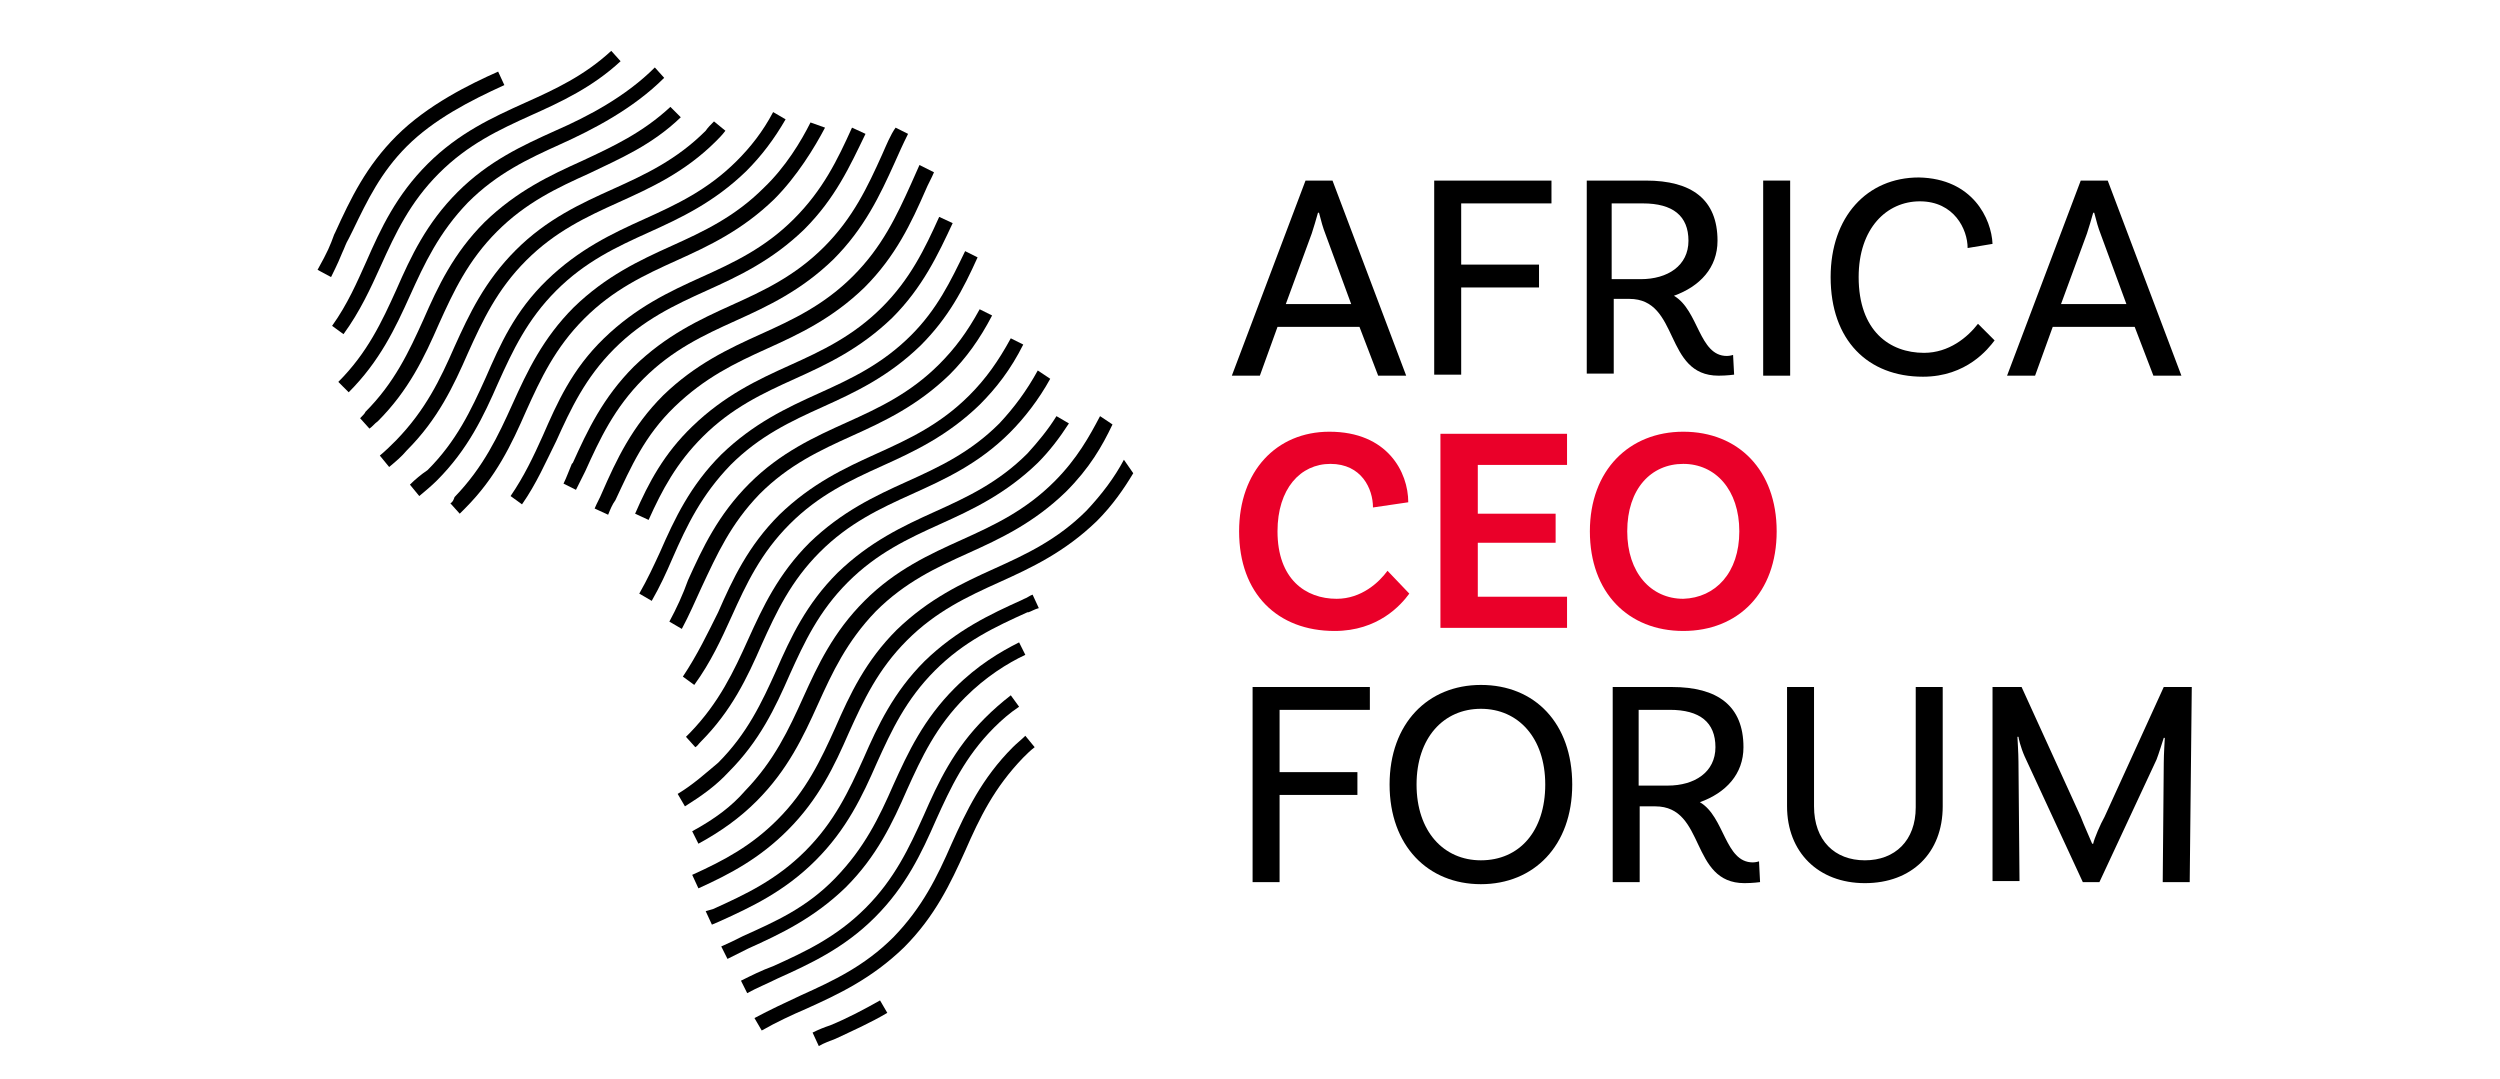 <?xml version="1.0" encoding="utf-8"?>
<!-- Generator: Adobe Illustrator 27.0.1, SVG Export Plug-In . SVG Version: 6.00 Build 0)  -->
<svg version="1.1" id="logo" xmlns="http://www.w3.org/2000/svg" xmlns:xlink="http://www.w3.org/1999/xlink" x="0px" y="0px"
	 viewBox="0 0 240.9 104" style="enable-background:new 0 0 240.9 104;" xml:space="preserve">
<style type="text/css">
	.st0{fill:#EA0029;}
</style>
<g>
	<path d="M131,31.5h-7.9l-1.7,4.7h-2.7l7.1-18.8h2.6l7.1,18.8h-2.7L131,31.5z M130.2,29.3l-2.5-6.8c-0.2-0.5-0.4-1.2-0.6-2H127
		c-0.2,0.7-0.4,1.4-0.6,2l-2.5,6.8H130.2z"/>
	<path d="M140.8,19.5v6h7.5v2.2h-7.5v8.4h-2.6V17.4h11.3v2.2H140.8z"/>
	<path d="M167.1,36.1c0,0-0.7,0.1-1.5,0.1c-5.3,0-3.7-7.4-8.6-7.4h-1.5v7.2h-2.6V17.4h5.7c4.4,0,6.9,1.8,6.9,5.8
		c0,2.6-1.7,4.4-4.2,5.3c2.4,1.4,2.4,5.8,5.1,5.8c0.3,0,0.6-0.1,0.6-0.1L167.1,36.1z M158.1,26.9c2.6,0,4.6-1.3,4.6-3.7
		c0-2.4-1.5-3.6-4.4-3.6h-3v7.3H158.1z"/>
	<path d="M169.9,17.4h2.6v18.8h-2.6V17.4z"/>
	<path d="M192,23.5l-2.4,0.4c0-1.8-1.3-4.5-4.6-4.5c-3.2,0-5.9,2.6-5.9,7.3c0,5.2,3,7.3,6.3,7.3c2.4,0,4.2-1.5,5.2-2.8l1.6,1.6
		c-0.6,0.8-2.7,3.5-6.9,3.5c-5.3,0-8.9-3.5-8.9-9.6c0-5.8,3.5-9.6,8.5-9.6C190.1,17.2,191.9,21.1,192,23.5z"/>
	<path d="M205.7,31.5h-7.9l-1.7,4.7h-2.7l7.1-18.8h2.6l7.1,18.8h-2.7L205.7,31.5z M204.9,29.3l-2.5-6.8c-0.2-0.5-0.4-1.2-0.6-2h-0.1
		c-0.2,0.7-0.4,1.4-0.6,2l-2.5,6.8H204.9z"/>
	<path class="st0" d="M135.7,48.4l-3.4,0.5c0-1.8-1.1-4.2-4.1-4.2c-2.9,0-5.1,2.4-5.1,6.5c0,4.6,2.7,6.5,5.7,6.5
		c2.4,0,4.1-1.6,4.9-2.7l2.1,2.2c-0.8,1.1-3,3.6-7.2,3.6c-5.5,0-9.2-3.6-9.2-9.6c0-5.8,3.6-9.6,8.7-9.6
		C133.7,41.6,135.7,45.5,135.7,48.4z"/>
	<path class="st0" d="M142.4,44.7v4.8h7.5v2.8h-7.5v5.2h8.6v3h-12.2V41.8H151v3H142.4z"/>
	<path class="st0" d="M171.2,51.2c0,5.9-3.7,9.6-9,9.6c-5.3,0-9-3.7-9-9.6c0-5.9,3.8-9.6,9-9.6C167.5,41.6,171.2,45.3,171.2,51.2z
		 M167.6,51.2c0-4-2.3-6.5-5.4-6.5c-3.1,0-5.4,2.4-5.4,6.5c0,4,2.3,6.5,5.4,6.5C165.3,57.6,167.6,55.2,167.6,51.2z"/>
	<path d="M123.3,68.4v6h7.5v2.2h-7.5V85h-2.6V66.2H132v2.2L123.3,68.4L123.3,68.4z"/>
	<path d="M151.5,75.6c0,5.9-3.7,9.6-8.8,9.6c-5.1,0-8.8-3.7-8.8-9.6c0-5.9,3.7-9.6,8.8-9.6C147.9,66,151.5,69.7,151.5,75.6z
		 M148.9,75.6c0-4.5-2.6-7.3-6.2-7.3c-3.6,0-6.2,2.8-6.2,7.3c0,4.5,2.6,7.3,6.2,7.3C146.4,82.9,148.9,80.1,148.9,75.6z"/>
	<path d="M169.6,85c0,0-0.7,0.1-1.5,0.1c-5.3,0-3.7-7.4-8.6-7.4H158V85h-2.6V66.2h5.7c4.4,0,6.9,1.8,6.9,5.8c0,2.6-1.7,4.4-4.2,5.3
		c2.4,1.4,2.4,5.8,5.1,5.8c0.3,0,0.6-0.1,0.6-0.1L169.6,85z M160.7,75.7c2.6,0,4.6-1.3,4.6-3.7c0-2.4-1.5-3.6-4.4-3.6h-3v7.3H160.7z
		"/>
	<path d="M187.2,66.2v11.5c0,4.5-3,7.4-7.5,7.4c-4.5,0-7.5-3-7.5-7.4V66.2h2.6v11.5c0,3.3,2,5.2,4.9,5.2c2.9,0,4.9-1.9,4.9-5.1V66.2
		H187.2z"/>
	<path d="M211,85h-2.6l0.1-11.5c0-0.8,0.1-2.3,0.1-2.4l-0.1,0c-0.1,0.3-0.5,1.6-0.7,2.1L202.3,85h-1.6l-5.6-12.1
		c-0.4-0.9-0.6-1.8-0.6-1.9l-0.1,0c0,0.1,0.1,1.6,0.1,2.4l0.1,11.5h-2.6V66.2h2.8l5.7,12.5c0.3,0.8,0.9,2.1,1.1,2.6h0.1
		c0.1-0.5,0.7-1.9,1.1-2.6l5.7-12.5h2.7L211,85L211,85z"/>
</g>
<g>
	<g>
		<path d="M32,31.4l1.1,0.8c1.6-2.2,2.6-4.4,3.6-6.6c1.4-3.1,2.8-6.1,5.6-8.9c2.8-2.8,5.8-4.2,8.9-5.6c2.9-1.3,5.9-2.7,8.6-5.2
			l-0.9-1c-2.6,2.4-5.4,3.7-8.3,5c-3.1,1.4-6.4,2.9-9.4,5.9c-3,3-4.5,6.2-5.9,9.4C34.4,27.2,33.5,29.3,32,31.4z"/>
	</g>
	<g>
		<path d="M63.1,6.5c-2.8,2.8-6.4,4.7-9.6,6.1c-3.1,1.4-6.4,2.9-9.4,5.9c-3,3-4.5,6.2-5.9,9.4c-1.4,3.1-2.8,6.1-5.6,8.9l1,1
			c3-3,4.5-6.2,5.9-9.3c1.4-3.1,2.8-6.1,5.6-9c2.8-2.8,5.8-4.2,8.9-5.6c3.1-1.4,7-3.4,10-6.4L63.1,6.5z"/>
	</g>
	<g>
		<path d="M34.7,40.3l0.9,1c0.3-0.2,0.5-0.5,0.8-0.7c3-3,4.5-6.2,5.9-9.4c1.4-3.1,2.8-6.1,5.6-8.9s5.8-4.2,8.9-5.6
			c2.9-1.4,6-2.7,8.8-5.4l-1-1c-2.7,2.5-5.5,3.8-8.5,5.2c-3.1,1.4-6.3,2.9-9.4,5.9c-3,3-4.5,6.2-5.9,9.4c-1.4,3.1-2.8,6.1-5.6,8.9
			C35.2,39.8,34.9,40.1,34.7,40.3z"/>
	</g>
	<g>
		<path d="M36.6,43.9l0.9,1.1c0.6-0.5,1.2-1,1.7-1.6c3-3,4.5-6.2,5.9-9.4c1.4-3.1,2.8-6.1,5.6-8.9c2.8-2.8,5.8-4.2,8.9-5.6
			c3.1-1.4,6.4-2.9,9.4-5.9c0.3-0.3,0.6-0.6,0.9-1l-1.1-0.9c-0.3,0.3-0.6,0.6-0.8,0.9c-2.8,2.8-5.8,4.2-8.9,5.6
			c-3.1,1.4-6.4,2.9-9.4,5.9c-3,3-4.5,6.2-5.9,9.3c-1.4,3.2-2.8,6.1-5.6,9C37.7,42.9,37.2,43.4,36.6,43.9z"/>
	</g>
	<g>
		<path d="M39.5,46.7l0.9,1.1c0.6-0.5,1.2-1,1.7-1.5c3-3,4.5-6.2,5.9-9.4c1.4-3.1,2.8-6.1,5.6-8.9s5.8-4.2,8.9-5.6
			c3.1-1.4,6.3-2.9,9.4-5.9c1.5-1.5,2.7-3.1,3.8-5l-1.2-0.7c-1,1.9-2.2,3.4-3.5,4.7c-2.8,2.8-5.8,4.2-8.9,5.6
			c-3.1,1.4-6.3,2.9-9.4,5.9s-4.5,6.2-5.9,9.4c-1.4,3.1-2.8,6.1-5.6,8.9C40.6,45.7,40,46.2,39.5,46.7z"/>
	</g>
	<g>
		<path d="M43.4,48.5l0.9,1c0.2-0.2,0.3-0.3,0.5-0.5c3-3,4.5-6.2,5.9-9.4c1.4-3.1,2.8-6.1,5.6-8.9s5.8-4.2,8.9-5.6
			c3.1-1.4,6.3-2.9,9.4-5.9c2.2-2.2,3.9-5,4.9-6.9l-1.4-0.5c-0.9,1.8-2.4,4.3-4.5,6.3c-2.8,2.8-5.8,4.2-8.9,5.6
			c-3.1,1.4-6.3,2.9-9.4,5.9c-3,3-4.5,6.2-5.9,9.3c-1.4,3.1-2.8,6.1-5.6,9C43.7,48.2,43.6,48.4,43.4,48.5z"/>
	</g>
	<g>
		<path d="M49.2,47.8l1.1,0.8c1.4-2,2.3-4.1,3.3-6.1c1.4-3.1,2.8-6.1,5.6-8.9s5.8-4.2,8.9-5.6c3.1-1.4,6.3-2.9,9.4-5.9
			c3-3,4.4-6.1,5.9-9.2l-1.3-0.6c-1.4,3.1-2.8,6-5.6,8.8c-2.8,2.8-5.8,4.2-8.9,5.6c-3.1,1.4-6.3,2.9-9.4,5.9s-4.5,6.2-5.9,9.4
			C51.4,44,50.5,45.9,49.2,47.8z"/>
	</g>
	<g>
		<path d="M54.3,46.6l1.2,0.6c0.3-0.6,0.6-1.2,0.9-1.8c1.4-3.1,2.8-6.1,5.6-8.9c2.8-2.8,5.8-4.2,8.9-5.6c3.1-1.4,6.3-2.9,9.4-5.9
			c3-3,4.5-6.2,5.9-9.3c0.4-0.9,0.8-1.8,1.3-2.8l-1.2-0.6C85.8,13,85.4,14,85,14.9c-1.4,3.1-2.8,6.1-5.6,8.9
			c-2.8,2.8-5.8,4.2-8.9,5.6c-3.1,1.4-6.3,2.9-9.4,5.9c-3,3-4.5,6.2-5.9,9.3l-0.1,0.1C54.8,45.4,54.6,46,54.3,46.6z"/>
	</g>
	<g>
		<path d="M88.6,15.9c-0.3,0.7-0.5,1.1-0.8,1.8c-1.4,3.1-2.8,6.1-5.6,8.9c-2.8,2.8-5.8,4.2-8.9,5.6c-3.1,1.4-6.3,2.9-9.4,5.9
			c-3,3-4.5,6.2-5.9,9.4c-0.2,0.5-0.5,1-0.7,1.5l1.3,0.6c0.2-0.5,0.4-1,0.7-1.4c1.5-3.2,2.8-6.2,5.7-9s5.8-4.2,8.9-5.6
			c3.1-1.4,6.3-2.9,9.4-5.9c3-3,4.5-6.2,5.9-9.4c0.2-0.5,0.6-1.2,0.8-1.7L88.6,15.9z"/>
	</g>
	<g>
		<path d="M61.2,49.5l1.3,0.6c1.3-2.9,2.7-5.5,5.2-8c2.8-2.8,5.8-4.2,8.9-5.6c3.1-1.4,6.3-2.9,9.4-5.9c2.9-2.9,4.4-6.1,5.8-9.1
			l-1.3-0.6c-1.4,3.1-2.8,6-5.5,8.7c-2.8,2.8-5.8,4.2-8.9,5.6c-3.1,1.4-6.3,2.9-9.4,5.9C64,43.7,62.5,46.5,61.2,49.5z"/>
	</g>
	<g>
		<path d="M61.6,57.2l1.2,0.7c0.8-1.4,1.4-2.7,2-4.1c1.4-3.2,2.8-6.1,5.6-9c2.8-2.8,5.8-4.2,8.9-5.6c3.1-1.4,6.3-2.9,9.4-5.9
			c2.7-2.7,4.1-5.4,5.5-8.5L93,24.2c-1.4,2.9-2.7,5.6-5.2,8.1c-2.8,2.8-5.8,4.2-8.9,5.6c-3.1,1.4-6.3,2.9-9.4,5.9
			c-3,3-4.5,6.2-5.9,9.4C63,54.5,62.4,55.8,61.6,57.2z"/>
	</g>
	<g>
		<path d="M64.5,59.9l1.2,0.7c0.7-1.3,1.3-2.7,1.9-4c1.5-3.2,2.8-6.1,5.6-9c2.8-2.8,5.8-4.2,8.9-5.6c3.1-1.4,6.3-2.9,9.4-5.9
			c1.6-1.6,2.9-3.4,4.1-5.7l-1.2-0.6c-1.2,2.2-2.4,3.8-3.9,5.3c-2.8,2.8-5.8,4.2-8.9,5.6c-3.1,1.4-6.4,2.9-9.4,5.9
			c-3,3-4.5,6.2-5.9,9.3C65.8,57.3,65.2,58.6,64.5,59.9z"/>
	</g>
	<g>
		<path d="M65.8,65.2l1.1,0.8c1.6-2.2,2.6-4.4,3.6-6.6c1.4-3.1,2.8-6.1,5.6-8.9c2.8-2.8,5.8-4.2,8.9-5.6c3.1-1.4,6.3-2.9,9.4-5.9
			c1.6-1.6,3-3.4,4.2-5.8l-1.2-0.6c-1.2,2.2-2.4,3.9-4,5.5c-2.8,2.8-5.8,4.2-8.9,5.6c-3.1,1.4-6.3,2.9-9.4,5.9c-3,3-4.5,6.2-5.9,9.4
			C68.2,61,67.2,63.1,65.8,65.2z"/>
	</g>
	<g>
		<path d="M100,35.7c-1.1,2-2.3,3.6-3.7,5.1c-2.8,2.8-5.8,4.2-8.9,5.6c-3.1,1.4-6.3,2.9-9.4,5.9c-3,3-4.5,6.2-5.9,9.3
			c-1.4,3.1-2.8,6.1-5.6,9c-0.1,0.1-0.3,0.3-0.4,0.4l0.9,1c0.2-0.1,0.3-0.3,0.5-0.5c3-3,4.5-6.2,5.9-9.4c1.4-3.1,2.8-6.1,5.6-8.9
			s5.8-4.2,8.9-5.6c3.1-1.4,6.4-2.9,9.4-5.9c1.4-1.4,2.8-3.2,3.9-5.2L100,35.7z"/>
	</g>
	<g>
		<path d="M65.3,76.5l0.7,1.2c1.6-1,3-2,4.2-3.3c3-3,4.5-6.2,5.9-9.4c1.4-3.1,2.8-6.1,5.6-8.9c2.8-2.8,5.8-4.2,8.9-5.6
			c3.1-1.4,6.3-2.9,9.4-5.9c1.1-1.1,2.1-2.4,3-3.8l-1.2-0.7c-0.8,1.3-1.8,2.5-2.8,3.6c-2.8,2.8-5.8,4.2-8.9,5.6
			c-3.1,1.4-6.3,2.9-9.4,5.9c-3,3-4.5,6.2-5.9,9.4c-1.4,3.1-2.8,6.1-5.6,8.9C68,74.5,66.8,75.6,65.3,76.5z"/>
	</g>
	<g>
		<path d="M66.7,80.1l0.6,1.2c2.2-1.2,4-2.5,5.6-4.1c3-3,4.5-6.2,5.9-9.3c1.4-3.1,2.8-6.1,5.6-9c2.8-2.8,5.8-4.2,8.9-5.6
			c3.1-1.4,6.3-2.9,9.4-5.9c2.3-2.3,3.5-4.4,4.5-6.5l-1.2-0.8c-1,1.9-2.2,4.1-4.4,6.3c-2.8,2.8-5.8,4.2-8.9,5.6
			c-3.1,1.4-6.4,2.9-9.4,5.9c-3,3-4.5,6.2-5.9,9.3c-1.4,3.1-2.8,6.1-5.6,9C70.5,77.7,68.9,78.9,66.7,80.1z"/>
	</g>
	<g>
		<path d="M108.3,44.3c-0.9,1.7-2.1,3.3-3.6,4.9c-2.8,2.8-5.8,4.2-8.9,5.6c-3.1,1.4-6.3,2.9-9.4,5.9c-3,3-4.5,6.2-5.9,9.4
			c-1.4,3.1-2.8,6.1-5.6,8.9c-2.5,2.5-5.1,3.9-8.2,5.3l0.6,1.3c3.1-1.4,5.9-2.9,8.6-5.6c3-3,4.5-6.2,5.9-9.4
			c1.4-3.1,2.8-6.1,5.6-8.9c2.8-2.8,5.8-4.2,8.9-5.6c3.1-1.4,6.3-2.9,9.4-5.9c1.5-1.5,2.6-3.1,3.5-4.6L108.3,44.3z"/>
	</g>
	<g>
		<path d="M68,87.8l0.6,1.3l0.7-0.3c3.1-1.4,6.3-2.9,9.3-5.9c3-3,4.5-6.2,5.9-9.4c1.4-3.1,2.8-6.1,5.6-8.9s5.8-4.2,8.9-5.6l0.1,0
			c0.3-0.1,0.6-0.3,1-0.4l-0.6-1.3c-0.3,0.1-0.5,0.3-0.8,0.4l-0.2,0.1c-3.1,1.4-6.3,2.9-9.4,5.9c-3,3-4.5,6.2-5.9,9.4
			c-1.4,3.1-2.8,6.1-5.6,8.9s-5.8,4.2-8.9,5.6L68,87.8z"/>
	</g>
	<g>
		<path d="M69.5,91.2l0.6,1.2c0.6-0.3,1.2-0.6,1.8-0.9l0.2-0.1c3.1-1.4,6.3-2.9,9.4-5.9c3-3,4.5-6.2,5.9-9.4
			c1.4-3.1,2.8-6.1,5.6-8.9c2-2,4.1-3.3,5.8-4.1l-0.6-1.2c-1.8,0.9-4,2.2-6.2,4.4c-3,3-4.5,6.2-5.9,9.3c-1.4,3.2-2.8,6.1-5.6,9
			s-5.8,4.2-8.9,5.6C70.8,90.6,70.2,90.9,69.5,91.2z"/>
	</g>
	<g>
		<path d="M71.4,94.5l0.6,1.2c0.9-0.5,1.9-0.9,2.9-1.4c3.1-1.4,6.4-2.9,9.4-5.9c3-3,4.5-6.2,5.9-9.4c1.4-3.1,2.8-6.1,5.6-8.9
			c0.7-0.7,1.5-1.4,2.4-2L97.4,67c-0.9,0.7-1.7,1.4-2.5,2.2c-3,3-4.5,6.2-5.9,9.4c-1.4,3.1-2.8,6.1-5.6,8.9s-5.8,4.2-8.9,5.6
			C73.4,93.5,72.4,94,71.4,94.5z"/>
	</g>
	<g>
		<path d="M72.7,98.1l0.7,1.2c1.4-0.8,2.9-1.5,4.3-2.1c3.1-1.4,6.3-2.9,9.4-5.9c3-3,4.5-6.2,5.9-9.3c1.4-3.2,2.8-6.1,5.6-9
			c0.3-0.3,0.7-0.7,1.1-1l-0.9-1.1c-0.4,0.4-0.8,0.7-1.2,1.1c-3,3-4.5,6.2-5.9,9.3c-1.4,3.2-2.8,6.1-5.6,9c-2.8,2.8-5.8,4.2-8.9,5.6
			C75.7,96.6,74.2,97.3,72.7,98.1z"/>
	</g>
	<g>
		<path d="M78.3,99.5l0.6,1.3c0.5-0.3,1.1-0.5,1.6-0.7c1.7-0.8,3.3-1.5,5-2.5l-0.7-1.2c-1.6,0.9-3.1,1.7-4.8,2.4
			C79.4,99,78.9,99.2,78.3,99.5z"/>
	</g>
	<g>
		<path d="M30.6,26l1.3,0.7c0.6-1.2,0.9-1.9,1.1-2.4c0.2-0.4,0.3-0.8,0.6-1.3l0.4-0.8c1.4-2.9,2.7-5.6,5.2-8.1
			c2.6-2.6,6.1-4.4,9.4-5.9l-0.6-1.3c-2.7,1.2-6.8,3.2-9.8,6.2c-2.9,2.9-4.4,6-5.9,9.3l-0.1,0.2C31.8,23.7,31.6,24.2,30.6,26z"/>
	</g>
</g>
</svg>
